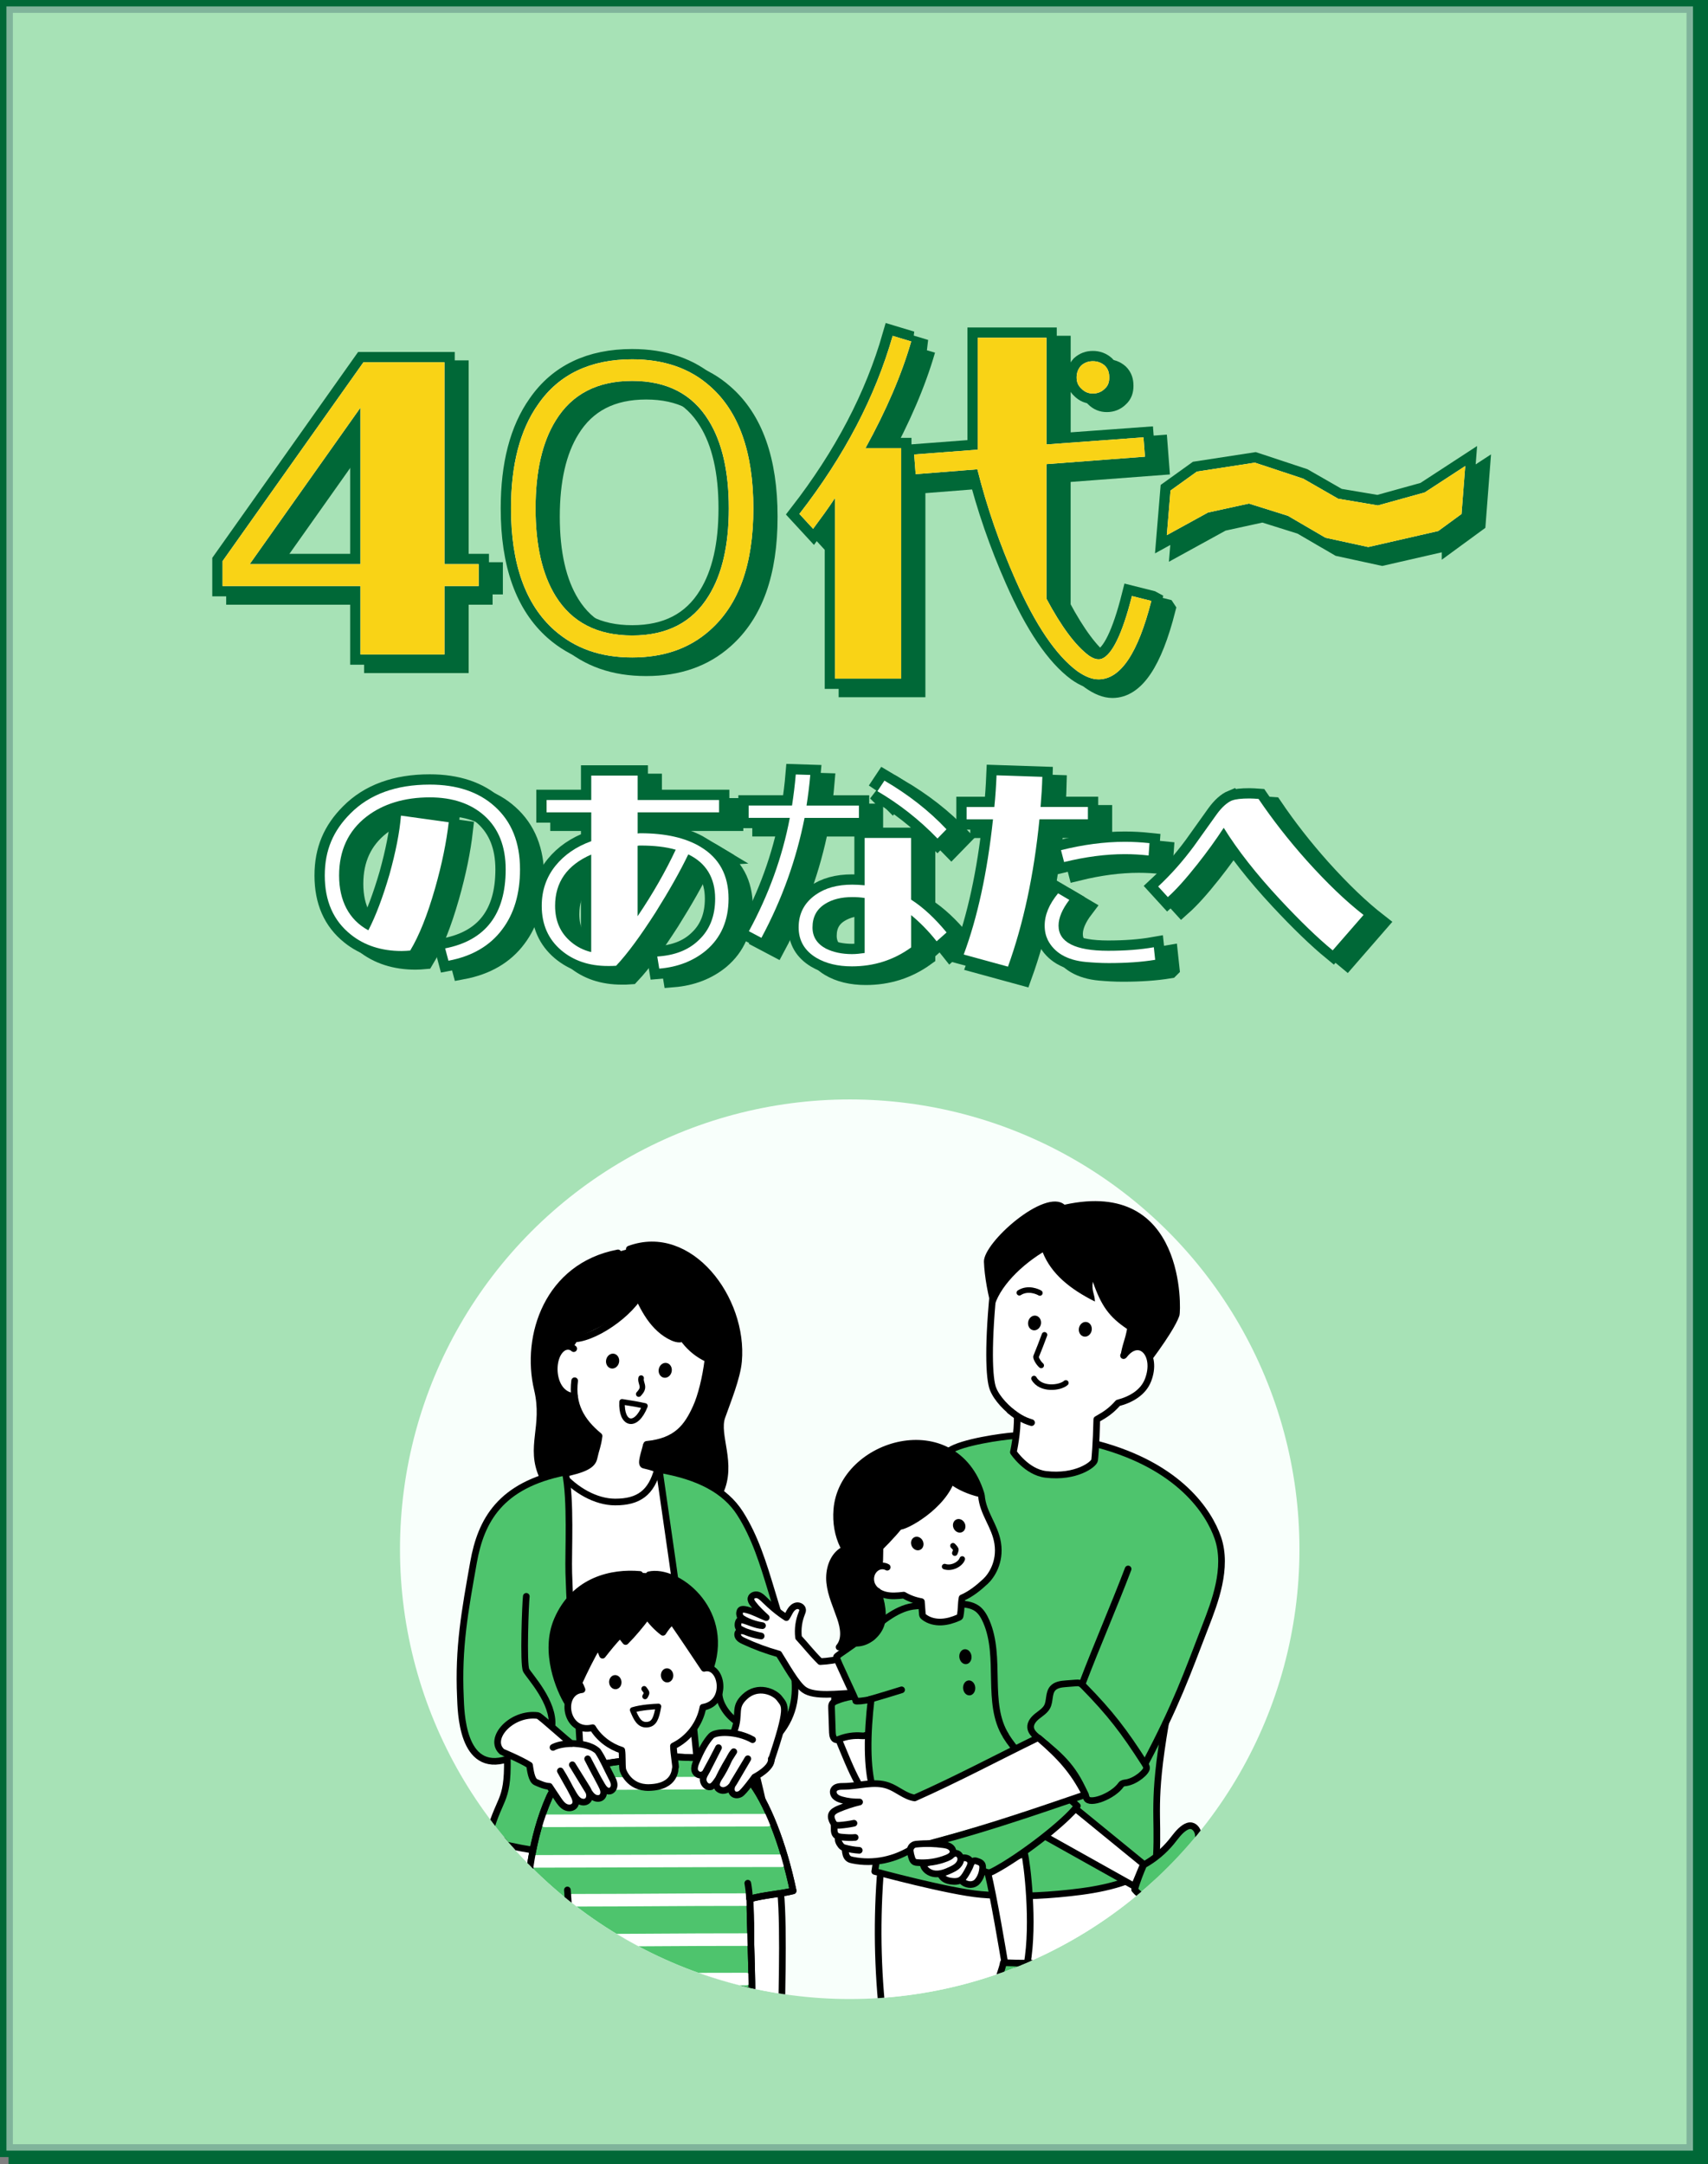 <?xml version="1.0" encoding="UTF-8"?><svg id="_レイヤー_2" xmlns="http://www.w3.org/2000/svg" xmlns:xlink="http://www.w3.org/1999/xlink" viewBox="0 0 369.45 468.05"><rect x="0" y="0" width="369.45" height="468.05" fill="#808080" stroke="none"/><defs><style>.cls-1,.cls-2,.cls-3,.cls-4,.cls-5{fill:none;}.cls-2,.cls-6,.cls-4,.cls-5,.cls-7,.cls-8{stroke-linecap:round;stroke-linejoin:round;}.cls-2,.cls-6,.cls-4,.cls-7,.cls-9,.cls-8{stroke:#000;}.cls-2,.cls-7,.cls-8{stroke-width:1.44px;}.cls-10{clip-path:url(#clippath);}.cls-3{stroke-width:4.45px;}.cls-3,.cls-11,.cls-12{stroke:#006837;}.cls-6,.cls-13,.cls-9,.cls-14,.cls-8{fill:#fff;}.cls-6,.cls-4{stroke-width:1.2px;}.cls-15{fill:#f8fffb;}.cls-16{fill:#f9d316;}.cls-17,.cls-12{fill:#006837;}.cls-18,.cls-7,.cls-11{fill:#4ec46d;}.cls-5{stroke:#fff;stroke-width:2.72px;}.cls-11{stroke-width:2.78px;}.cls-12{stroke-width:2.79px;}.cls-9{stroke-miterlimit:10;stroke-width:1.44px;}.cls-14{opacity:.5;}</style><clipPath id="clippath"><circle class="cls-1" cx="183.8" cy="335.06" r="97.28"/></clipPath></defs><g id="PC"><g><rect class="cls-12" x="3.25" y="1.39" width="364.81" height="465.27"/><rect class="cls-11" x="1.39" y="1.39" width="364.81" height="463.74"/><rect class="cls-14" x="1.39" y="1.39" width="364.81" height="463.74"/><g><g><g><path d="M106.55,128.56h-7.4v14.79h-18.17v-14.79h-29.83v-5.39l30.47-43.01h17.53v43.66h7.4v4.74Zm-25.57-4.74v-33.85l-23.96,33.85h23.96Z"/><path d="M122.96,138.12c-6.27-5.55-9.41-14.31-9.41-26.37,0-9.41,1.93-16.96,5.87-22.51,4.5-6.51,11.34-9.73,20.34-9.73,6.83,0,12.46,1.93,16.8,5.79,6.27,5.47,9.41,14.31,9.41,26.45s-3.14,20.82-9.41,26.37c-4.42,3.94-9.97,5.87-16.8,5.87s-12.3-1.93-16.8-5.87Zm.24-7.4c3.54,5.71,9.08,8.52,16.56,8.52s13.02-2.81,16.56-8.6c2.89-4.66,4.34-10.93,4.34-18.89s-1.45-14.31-4.34-18.97c-3.54-5.79-9.08-8.6-16.56-8.6s-13.02,2.81-16.56,8.6c-2.89,4.66-4.34,11.01-4.34,18.97s1.45,14.31,4.34,18.97Z"/><path d="M200.11,75.65c-2.09,7.24-5.39,14.87-9.89,23.07h7.72v49.85h-14.31v-39.07c-1.53,2.33-3.13,4.5-4.74,6.67l-2.97-3.22c9.73-12.54,16.4-25.33,20.18-38.51l4.02,1.21Zm51.94,56.12c-2.89,11.34-6.67,16.96-11.42,16.96-1.45,0-2.97-.64-4.58-1.77-4.58-3.38-9.08-9.97-13.43-19.86-3.3-7.48-6.11-15.44-8.2-23.8l-13.35,1.05-.32-4.26,13.75-1.05v-24.2h14.87v23.07l20.98-1.53,.32,4.18-21.31,1.61v29.1c3.22,6.03,6.27,10.13,9.17,12.3,1.04,.72,1.93,.96,2.73,.72,2.25-.8,4.5-5.31,6.59-13.59l4.18,1.04Zm-15.12-45.91c-.72-.64-1.04-1.45-1.04-2.41,0-1.05,.32-1.85,.96-2.57,.72-.64,1.53-.96,2.57-.96,.96,0,1.85,.32,2.57,.96,.72,.72,.96,1.53,.96,2.57,0,.96-.24,1.77-.96,2.41-.72,.72-1.61,1.04-2.57,1.04s-1.77-.32-2.49-1.04Z"/><path d="M314.09,116.66l-15.12,3.46-9.25-2.01-8.12-4.74-8.44-2.65-8.84,1.93-8.92,4.9,.8-9.65,5.71-4.1,12.54-1.93,10.45,3.46,7.56,4.34,8.6,1.45,10.13-2.81,8.76-5.71-.8,10.37-5.06,3.7Z"/><path d="M110.01,176.21c3.67,3.28,5.48,7.81,5.48,13.62,0,5.28-1.29,9.62-3.86,13-2.62,3.52-6.52,5.81-11.62,6.76l-.71-2.67c8.71-1.71,13.09-7.38,13.09-17.09,0-4.95-1.52-8.81-4.57-11.57-2.9-2.62-6.86-4-11.85-4-5.52,0-10.14,1.43-13.71,4.19-3.95,3.09-5.9,7.33-5.9,12.71s2.09,9.57,6.33,11.85c1.62-3.14,3.14-7.19,4.57-12.09,1.33-4.81,2.19-9.05,2.48-12.71l10.33,1.43c-.48,4.19-1.43,8.95-2.95,14.28-1.67,5.86-3.48,10.33-5.38,13.47-.57,.05-1.24,.1-1.86,.1-4.33,0-8.05-1.19-11-3.57-3.76-3-5.62-7.24-5.62-12.76s1.86-9.71,5.52-13.38c4.14-4.19,9.9-6.28,17.19-6.28,5.86,0,10.57,1.57,14.04,4.71Z"/><path d="M154.56,184.97c4.05,2.43,6.05,6.14,6.05,11.19,0,4.71-1.62,8.47-4.9,11.24-2.71,2.24-6.09,3.57-10.09,3.9l-.43-2.62c3.76-.24,6.76-1.38,9-3.57,2.38-2.24,3.52-5.24,3.52-8.95,0-4.48-1.95-7.71-5.81-9.57-1.81,3.76-4.19,7.95-7.09,12.57-3.24,5.05-6.05,8.9-8.52,11.52-.62,.05-1.14,.05-1.76,.05-4.09,0-7.43-1.14-10.09-3.38-2.81-2.38-4.24-5.57-4.24-9.62,0-3.33,1-6.24,3-8.71,1.9-2.33,4.43-4.09,7.71-5.28v-6.24h-9.66v-2.67h9.66v-5.28h10.04v5.28h17.61v2.67h-17.61v4.57c.33-.05,.52-.05,.62-.05,5.43,0,9.76,1,13,2.95Zm-27.95,20.61c1.19,1,2.67,1.76,4.29,2.14v-21.09c-5.24,2.29-7.81,6-7.81,11.09,0,3.28,1.14,5.9,3.52,7.85Zm22.57-20c-2.14-.62-4.67-.9-7.62-.9-.14,0-.38,0-.62,.05v15.23c3.29-4.86,6.05-9.71,8.24-14.38Z"/><path d="M177.04,178.69c-1.76,8.9-4.81,17.52-9.33,25.95l-2.71-1.43c4.24-7.81,7.24-16,8.85-24.52h-8.9v-2.67h9.38c.33-2.19,.62-4.43,.81-6.71l3.14,.1c-.19,2.24-.48,4.48-.81,6.62h11.33v2.67h-11.76Zm30.71,24.8l-2.14,1.9c-1.81-2.29-3.67-4.14-5.52-5.67v7c-3.81,2.76-8.09,4.09-12.81,4.09-3.05,0-5.62-.62-7.71-1.86-2.52-1.52-3.81-3.71-3.81-6.57,0-3,1.24-5.33,3.67-7.05,2.09-1.48,4.71-2.19,7.9-2.19,.91,0,1.76,.05,2.71,.14v-10.24h10.05v13.33c2.67,1.71,5.19,4.09,7.66,7.09Zm-26.09,3.48c1.52,.76,3.43,1.19,5.62,1.19,.9,0,1.81-.1,2.76-.24v-11.9c-.9-.14-1.81-.19-2.71-.19-2.33,0-4.28,.48-5.86,1.48-1.81,1.14-2.71,2.81-2.71,5.09,0,2,.95,3.52,2.9,4.57Zm11.14-34.04l1.52-2.29c5.05,2.95,9.57,6.43,13.42,10.52l-1.95,2c-3.95-4.09-8.28-7.47-13-10.24Z"/><path d="M227.86,179.02c-1.19,12-3.48,22.61-6.81,31.85l-9.57-2.62c2.95-7.95,5.09-17.66,6.33-29.23h-5.71v-2.67h6c.24-2.33,.38-4.57,.48-6.86l9.9,.33c-.05,2.05-.19,4.24-.38,6.52h10.24v2.67h-10.47Zm25.04,30.37c-2.9,.48-6.24,.71-10.04,.71-1.71,0-3.38-.1-4.95-.24-4.14-.38-6.86-2.05-8.24-4.76-.43-.9-.67-1.9-.67-3.09,0-2.33,.95-4.62,2.9-7l2.43,1.43c-1.52,2-2.33,3.86-2.33,5.57,0,3.57,3.57,5.43,10.71,5.43,3.67,0,6.95-.24,9.9-.76l.29,2.71Zm-20.38-23.71c4.76-1.19,9.38-1.81,13.81-1.81,1.76,0,3.52,.1,5.33,.29l-.19,2.67c-1.71-.19-3.43-.29-5.14-.29-4.09,0-8.47,.57-13.14,1.71l-.67-2.57Z"/><path d="M269.53,174.92c.76-.29,2-.43,3.76-.43,.62,0,1.24,.05,1.95,.1,3,4.43,6.47,8.9,10.47,13.38,4.33,4.81,8.38,8.71,12.24,11.71l-6.67,7.67c-3.19-2.62-7-6.28-11.43-11.04-5.09-5.48-9.14-10.62-12.14-15.47-1.67,2.57-3.57,5.19-5.71,7.9-2.52,3.19-4.67,5.57-6.38,7.09l-2.09-2.29c2.76-2.57,5.33-5.48,7.76-8.76,.91-1.24,2.52-3.52,4.9-6.86,1.14-1.57,2.29-2.57,3.33-3Z"/></g><g><path class="cls-3" d="M106.55,128.56h-7.4v14.79h-18.17v-14.79h-29.83v-5.39l30.47-43.01h17.53v43.66h7.4v4.74Zm-25.57-4.74v-33.85l-23.96,33.85h23.96Z"/><path class="cls-3" d="M122.96,138.12c-6.27-5.55-9.41-14.31-9.41-26.37,0-9.41,1.93-16.96,5.87-22.51,4.5-6.51,11.34-9.73,20.34-9.73,6.83,0,12.46,1.93,16.8,5.79,6.27,5.47,9.41,14.31,9.41,26.45s-3.14,20.82-9.41,26.37c-4.42,3.94-9.97,5.87-16.8,5.87s-12.3-1.93-16.8-5.87Zm.24-7.4c3.54,5.71,9.08,8.52,16.56,8.52s13.02-2.81,16.56-8.6c2.89-4.66,4.34-10.93,4.34-18.89s-1.45-14.31-4.34-18.97c-3.54-5.79-9.08-8.6-16.56-8.6s-13.02,2.81-16.56,8.6c-2.89,4.66-4.34,11.01-4.34,18.97s1.45,14.31,4.34,18.97Z"/><path class="cls-3" d="M200.11,75.65c-2.09,7.24-5.39,14.87-9.89,23.07h7.72v49.85h-14.31v-39.07c-1.53,2.33-3.13,4.5-4.74,6.67l-2.97-3.22c9.73-12.54,16.4-25.33,20.18-38.51l4.02,1.21Zm51.94,56.12c-2.89,11.34-6.67,16.96-11.42,16.96-1.45,0-2.97-.64-4.58-1.77-4.58-3.38-9.08-9.97-13.43-19.86-3.3-7.48-6.11-15.44-8.2-23.8l-13.35,1.05-.32-4.26,13.75-1.05v-24.2h14.87v23.07l20.98-1.53,.32,4.18-21.31,1.61v29.1c3.22,6.03,6.27,10.13,9.17,12.3,1.04,.72,1.93,.96,2.73,.72,2.25-.8,4.5-5.31,6.59-13.59l4.18,1.04Zm-15.12-45.91c-.72-.64-1.04-1.45-1.04-2.41,0-1.05,.32-1.85,.96-2.57,.72-.64,1.53-.96,2.57-.96,.96,0,1.85,.32,2.57,.96,.72,.72,.96,1.53,.96,2.57,0,.96-.24,1.77-.96,2.41-.72,.72-1.61,1.04-2.57,1.04s-1.77-.32-2.49-1.04Z"/><path class="cls-3" d="M314.09,116.66l-15.12,3.46-9.25-2.01-8.12-4.74-8.44-2.65-8.84,1.93-8.92,4.9,.8-9.65,5.71-4.1,12.54-1.93,10.45,3.46,7.56,4.34,8.6,1.45,10.13-2.81,8.76-5.71-.8,10.37-5.06,3.7Z"/><path class="cls-3" d="M110.01,176.21c3.67,3.28,5.48,7.81,5.48,13.62,0,5.28-1.29,9.62-3.86,13-2.62,3.52-6.52,5.81-11.62,6.76l-.71-2.67c8.71-1.71,13.09-7.38,13.09-17.09,0-4.95-1.52-8.81-4.57-11.57-2.9-2.62-6.86-4-11.85-4-5.52,0-10.14,1.43-13.71,4.19-3.95,3.09-5.9,7.33-5.9,12.71s2.09,9.57,6.33,11.85c1.62-3.14,3.14-7.19,4.57-12.09,1.33-4.81,2.19-9.05,2.48-12.71l10.33,1.43c-.48,4.19-1.43,8.95-2.95,14.28-1.67,5.86-3.48,10.33-5.38,13.47-.57,.05-1.24,.1-1.86,.1-4.33,0-8.05-1.19-11-3.57-3.76-3-5.62-7.24-5.62-12.76s1.86-9.71,5.52-13.38c4.14-4.19,9.9-6.28,17.19-6.28,5.86,0,10.57,1.57,14.04,4.71Z"/><path class="cls-3" d="M154.56,184.97c4.05,2.43,6.05,6.14,6.05,11.19,0,4.71-1.62,8.47-4.9,11.24-2.71,2.24-6.09,3.57-10.09,3.9l-.43-2.62c3.76-.24,6.76-1.38,9-3.57,2.38-2.24,3.52-5.24,3.52-8.95,0-4.48-1.95-7.71-5.81-9.57-1.81,3.76-4.19,7.95-7.09,12.57-3.24,5.05-6.05,8.9-8.52,11.52-.62,.05-1.14,.05-1.76,.05-4.09,0-7.43-1.14-10.09-3.38-2.81-2.38-4.24-5.57-4.24-9.62,0-3.33,1-6.24,3-8.71,1.9-2.33,4.43-4.09,7.71-5.28v-6.24h-9.66v-2.67h9.66v-5.28h10.04v5.28h17.61v2.67h-17.61v4.57c.33-.05,.52-.05,.62-.05,5.43,0,9.76,1,13,2.95Zm-27.95,20.61c1.19,1,2.67,1.76,4.29,2.14v-21.09c-5.24,2.29-7.81,6-7.81,11.09,0,3.28,1.14,5.9,3.52,7.85Zm22.57-20c-2.14-.62-4.67-.9-7.62-.9-.14,0-.38,0-.62,.05v15.23c3.29-4.86,6.05-9.71,8.24-14.38Z"/><path class="cls-3" d="M177.04,178.69c-1.76,8.9-4.81,17.52-9.33,25.95l-2.71-1.43c4.24-7.81,7.24-16,8.85-24.52h-8.9v-2.67h9.38c.33-2.19,.62-4.43,.81-6.71l3.14,.1c-.19,2.24-.48,4.48-.81,6.62h11.33v2.67h-11.76Zm30.71,24.8l-2.14,1.9c-1.81-2.29-3.67-4.14-5.52-5.67v7c-3.81,2.76-8.09,4.09-12.81,4.09-3.05,0-5.62-.62-7.71-1.86-2.52-1.52-3.81-3.71-3.81-6.57,0-3,1.24-5.33,3.67-7.05,2.09-1.48,4.71-2.19,7.9-2.19,.91,0,1.76,.05,2.71,.14v-10.24h10.05v13.33c2.67,1.71,5.19,4.09,7.66,7.09Zm-26.09,3.48c1.52,.76,3.43,1.19,5.62,1.19,.9,0,1.81-.1,2.76-.24v-11.9c-.9-.14-1.81-.19-2.71-.19-2.33,0-4.28,.48-5.86,1.48-1.81,1.14-2.71,2.81-2.71,5.09,0,2,.95,3.52,2.9,4.57Zm11.14-34.04l1.52-2.29c5.05,2.95,9.57,6.43,13.42,10.52l-1.95,2c-3.95-4.09-8.28-7.47-13-10.24Z"/><path class="cls-3" d="M227.86,179.02c-1.19,12-3.48,22.61-6.81,31.85l-9.57-2.62c2.95-7.95,5.09-17.66,6.33-29.23h-5.71v-2.67h6c.24-2.33,.38-4.57,.48-6.86l9.9,.33c-.05,2.05-.19,4.24-.38,6.52h10.24v2.67h-10.47Zm25.04,30.37c-2.9,.48-6.24,.71-10.04,.71-1.71,0-3.38-.1-4.95-.24-4.14-.38-6.86-2.05-8.24-4.76-.43-.9-.67-1.9-.67-3.09,0-2.33,.95-4.62,2.9-7l2.43,1.43c-1.52,2-2.33,3.86-2.33,5.57,0,3.57,3.57,5.43,10.71,5.43,3.67,0,6.95-.24,9.9-.76l.29,2.71Zm-20.38-23.71c4.76-1.19,9.38-1.81,13.81-1.81,1.76,0,3.52,.1,5.33,.29l-.19,2.67c-1.71-.19-3.43-.29-5.14-.29-4.09,0-8.47,.57-13.14,1.71l-.67-2.57Z"/><path class="cls-3" d="M269.53,174.92c.76-.29,2-.43,3.76-.43,.62,0,1.24,.05,1.95,.1,3,4.43,6.47,8.9,10.47,13.38,4.33,4.81,8.38,8.71,12.24,11.71l-6.67,7.67c-3.19-2.62-7-6.28-11.43-11.04-5.09-5.48-9.14-10.62-12.14-15.47-1.67,2.57-3.57,5.19-5.71,7.9-2.52,3.19-4.67,5.57-6.38,7.09l-2.09-2.29c2.76-2.57,5.33-5.48,7.76-8.76,.91-1.24,2.52-3.52,4.9-6.86,1.14-1.57,2.29-2.57,3.33-3Z"/></g><g><path class="cls-17" d="M106.55,128.56h-7.4v14.79h-18.17v-14.79h-29.83v-5.39l30.47-43.01h17.53v43.66h7.4v4.74Zm-25.57-4.74v-33.85l-23.96,33.85h23.96Z"/><path class="cls-17" d="M122.96,138.12c-6.27-5.55-9.41-14.31-9.41-26.37,0-9.41,1.93-16.96,5.87-22.51,4.5-6.51,11.34-9.73,20.34-9.73,6.83,0,12.46,1.93,16.8,5.79,6.27,5.47,9.41,14.31,9.41,26.45s-3.14,20.82-9.41,26.37c-4.42,3.94-9.97,5.87-16.8,5.87s-12.3-1.93-16.8-5.87Zm.24-7.4c3.54,5.71,9.08,8.52,16.56,8.52s13.02-2.81,16.56-8.6c2.89-4.66,4.34-10.93,4.34-18.89s-1.45-14.31-4.34-18.97c-3.54-5.79-9.08-8.6-16.56-8.6s-13.02,2.81-16.56,8.6c-2.89,4.66-4.34,11.01-4.34,18.97s1.45,14.31,4.34,18.97Z"/><path class="cls-17" d="M200.11,75.65c-2.09,7.24-5.39,14.87-9.89,23.07h7.72v49.85h-14.31v-39.07c-1.53,2.33-3.13,4.5-4.74,6.67l-2.97-3.22c9.73-12.54,16.4-25.33,20.18-38.51l4.02,1.21Zm51.94,56.12c-2.89,11.34-6.67,16.96-11.42,16.96-1.45,0-2.97-.64-4.58-1.77-4.58-3.38-9.08-9.97-13.43-19.86-3.3-7.48-6.11-15.44-8.2-23.8l-13.35,1.05-.32-4.26,13.75-1.05v-24.2h14.87v23.07l20.98-1.53,.32,4.18-21.31,1.61v29.1c3.22,6.03,6.27,10.13,9.17,12.3,1.04,.72,1.93,.96,2.73,.72,2.25-.8,4.5-5.31,6.59-13.59l4.18,1.04Zm-15.12-45.91c-.72-.64-1.04-1.45-1.04-2.41,0-1.05,.32-1.85,.96-2.57,.72-.64,1.53-.96,2.57-.96,.96,0,1.85,.32,2.57,.96,.72,.72,.96,1.53,.96,2.57,0,.96-.24,1.77-.96,2.41-.72,.72-1.61,1.04-2.57,1.04s-1.77-.32-2.49-1.04Z"/><path class="cls-17" d="M314.09,116.66l-15.12,3.46-9.25-2.01-8.12-4.74-8.44-2.65-8.84,1.93-8.92,4.9,.8-9.65,5.71-4.1,12.54-1.93,10.45,3.46,7.56,4.34,8.6,1.45,10.13-2.81,8.76-5.71-.8,10.37-5.06,3.7Z"/><path class="cls-17" d="M110.01,176.21c3.67,3.28,5.48,7.81,5.48,13.62,0,5.28-1.29,9.62-3.86,13-2.62,3.52-6.52,5.81-11.62,6.76l-.71-2.67c8.71-1.71,13.09-7.38,13.09-17.09,0-4.95-1.52-8.81-4.57-11.57-2.9-2.62-6.86-4-11.85-4-5.52,0-10.14,1.43-13.71,4.19-3.95,3.09-5.9,7.33-5.9,12.71s2.09,9.57,6.33,11.85c1.62-3.14,3.14-7.19,4.57-12.09,1.33-4.81,2.19-9.05,2.48-12.71l10.33,1.43c-.48,4.19-1.43,8.95-2.95,14.28-1.67,5.86-3.48,10.33-5.38,13.47-.57,.05-1.24,.1-1.86,.1-4.33,0-8.05-1.19-11-3.57-3.76-3-5.62-7.24-5.62-12.76s1.86-9.71,5.52-13.38c4.14-4.19,9.9-6.28,17.19-6.28,5.86,0,10.57,1.57,14.04,4.71Z"/><path class="cls-17" d="M154.56,184.97c4.05,2.43,6.05,6.14,6.05,11.19,0,4.71-1.62,8.47-4.9,11.24-2.71,2.24-6.09,3.57-10.09,3.9l-.43-2.62c3.76-.24,6.76-1.38,9-3.57,2.38-2.24,3.52-5.24,3.52-8.95,0-4.48-1.95-7.71-5.81-9.57-1.81,3.76-4.19,7.95-7.09,12.57-3.24,5.05-6.05,8.9-8.52,11.52-.62,.05-1.14,.05-1.76,.05-4.09,0-7.43-1.14-10.09-3.38-2.81-2.38-4.24-5.57-4.24-9.62,0-3.33,1-6.24,3-8.71,1.9-2.33,4.43-4.09,7.71-5.28v-6.24h-9.66v-2.67h9.66v-5.28h10.04v5.28h17.61v2.67h-17.61v4.57c.33-.05,.52-.05,.62-.05,5.43,0,9.76,1,13,2.95Zm-27.95,20.61c1.19,1,2.67,1.76,4.29,2.14v-21.09c-5.24,2.29-7.81,6-7.81,11.09,0,3.28,1.14,5.9,3.52,7.85Zm22.57-20c-2.14-.62-4.67-.9-7.62-.9-.14,0-.38,0-.62,.05v15.23c3.29-4.86,6.05-9.71,8.24-14.38Z"/><path class="cls-17" d="M177.04,178.69c-1.76,8.9-4.81,17.52-9.33,25.95l-2.71-1.43c4.24-7.81,7.24-16,8.85-24.52h-8.9v-2.67h9.38c.33-2.19,.62-4.43,.81-6.71l3.14,.1c-.19,2.24-.48,4.48-.81,6.62h11.33v2.67h-11.76Zm30.71,24.8l-2.14,1.9c-1.81-2.29-3.67-4.14-5.52-5.67v7c-3.81,2.76-8.09,4.09-12.81,4.09-3.05,0-5.62-.62-7.71-1.86-2.52-1.52-3.81-3.71-3.81-6.57,0-3,1.24-5.33,3.67-7.05,2.09-1.48,4.71-2.19,7.9-2.19,.91,0,1.76,.05,2.71,.14v-10.24h10.05v13.33c2.67,1.71,5.19,4.09,7.66,7.09Zm-26.09,3.48c1.52,.76,3.43,1.19,5.62,1.19,.9,0,1.81-.1,2.76-.24v-11.9c-.9-.14-1.81-.19-2.71-.19-2.33,0-4.28,.48-5.86,1.48-1.81,1.14-2.71,2.81-2.71,5.09,0,2,.95,3.52,2.9,4.57Zm11.14-34.04l1.52-2.29c5.05,2.95,9.57,6.43,13.42,10.52l-1.95,2c-3.95-4.09-8.28-7.47-13-10.24Z"/><path class="cls-17" d="M227.86,179.02c-1.19,12-3.48,22.61-6.81,31.85l-9.57-2.62c2.95-7.95,5.09-17.66,6.33-29.23h-5.71v-2.67h6c.24-2.33,.38-4.57,.48-6.86l9.9,.33c-.05,2.05-.19,4.24-.38,6.52h10.24v2.67h-10.47Zm25.04,30.37c-2.9,.48-6.24,.71-10.04,.71-1.71,0-3.38-.1-4.95-.24-4.14-.38-6.86-2.05-8.24-4.76-.43-.9-.67-1.9-.67-3.09,0-2.33,.95-4.62,2.9-7l2.43,1.43c-1.52,2-2.33,3.86-2.33,5.57,0,3.57,3.57,5.43,10.71,5.43,3.67,0,6.95-.24,9.9-.76l.29,2.71Zm-20.38-23.71c4.76-1.19,9.38-1.81,13.81-1.81,1.76,0,3.52,.1,5.33,.29l-.19,2.67c-1.71-.19-3.43-.29-5.14-.29-4.09,0-8.47,.57-13.14,1.71l-.67-2.57Z"/><path class="cls-17" d="M269.53,174.92c.76-.29,2-.43,3.76-.43,.62,0,1.24,.05,1.95,.1,3,4.43,6.47,8.9,10.47,13.38,4.33,4.81,8.38,8.71,12.24,11.71l-6.67,7.67c-3.19-2.62-7-6.28-11.43-11.04-5.09-5.48-9.14-10.62-12.14-15.47-1.67,2.57-3.57,5.19-5.71,7.9-2.52,3.19-4.67,5.57-6.38,7.09l-2.09-2.29c2.76-2.57,5.33-5.48,7.76-8.76,.91-1.24,2.52-3.52,4.9-6.86,1.14-1.57,2.29-2.57,3.33-3Z"/></g></g><g><g><path d="M103.54,126.75h-7.4v14.79h-18.17v-14.79h-29.83v-5.39l30.47-43.01h17.53v43.66h7.4v4.74Zm-25.57-4.74v-33.85l-23.96,33.85h23.96Z"/><path d="M119.94,136.32c-6.27-5.55-9.41-14.31-9.41-26.37,0-9.41,1.93-16.96,5.87-22.51,4.5-6.51,11.34-9.73,20.34-9.73,6.83,0,12.46,1.93,16.8,5.79,6.27,5.47,9.41,14.31,9.41,26.45s-3.14,20.82-9.41,26.37c-4.42,3.94-9.97,5.87-16.8,5.87s-12.3-1.93-16.8-5.87Zm.24-7.4c3.54,5.71,9.08,8.52,16.56,8.52s13.02-2.81,16.56-8.6c2.89-4.66,4.34-10.93,4.34-18.89s-1.45-14.31-4.34-18.97c-3.54-5.79-9.08-8.6-16.56-8.6s-13.02,2.81-16.56,8.6c-2.89,4.66-4.34,11.01-4.34,18.97s1.45,14.31,4.34,18.97Z"/><path d="M197.1,73.85c-2.09,7.24-5.39,14.87-9.89,23.07h7.72v49.85h-14.31v-39.07c-1.53,2.33-3.13,4.5-4.74,6.67l-2.97-3.22c9.73-12.54,16.4-25.33,20.18-38.51l4.02,1.21Zm51.94,56.12c-2.89,11.34-6.67,16.96-11.42,16.96-1.45,0-2.97-.64-4.58-1.77-4.58-3.38-9.08-9.97-13.43-19.86-3.3-7.48-6.11-15.44-8.2-23.8l-13.35,1.05-.32-4.26,13.75-1.04v-24.2h14.87v23.07l20.98-1.53,.32,4.18-21.31,1.61v29.1c3.22,6.03,6.27,10.13,9.17,12.3,1.05,.72,1.93,.96,2.73,.72,2.25-.8,4.5-5.31,6.59-13.59l4.18,1.05Zm-15.12-45.91c-.72-.64-1.04-1.45-1.04-2.41,0-1.04,.32-1.85,.96-2.57,.72-.64,1.53-.96,2.57-.96,.96,0,1.85,.32,2.57,.96,.72,.72,.96,1.53,.96,2.57,0,.96-.24,1.77-.96,2.41-.72,.72-1.61,1.05-2.57,1.05s-1.77-.32-2.49-1.05Z"/><path d="M311.08,114.85l-15.12,3.46-9.25-2.01-8.12-4.74-8.44-2.65-8.84,1.93-8.92,4.9,.8-9.65,5.71-4.1,12.54-1.93,10.45,3.46,7.56,4.34,8.6,1.45,10.13-2.81,8.76-5.71-.8,10.37-5.06,3.7Z"/><path d="M107,174.4c3.67,3.29,5.48,7.81,5.48,13.62,0,5.28-1.29,9.62-3.86,13-2.62,3.52-6.52,5.81-11.62,6.76l-.71-2.67c8.71-1.71,13.09-7.38,13.09-17.09,0-4.95-1.52-8.81-4.57-11.57-2.9-2.62-6.86-4-11.85-4-5.52,0-10.14,1.43-13.71,4.19-3.95,3.09-5.9,7.33-5.9,12.71s2.09,9.57,6.33,11.85c1.62-3.14,3.14-7.19,4.57-12.09,1.33-4.81,2.19-9.05,2.48-12.71l10.33,1.43c-.48,4.19-1.43,8.95-2.95,14.28-1.67,5.86-3.48,10.33-5.38,13.47-.57,.05-1.24,.1-1.86,.1-4.33,0-8.05-1.19-11-3.57-3.76-3-5.62-7.24-5.62-12.76s1.86-9.71,5.52-13.38c4.14-4.19,9.9-6.28,17.19-6.28,5.86,0,10.57,1.57,14.04,4.71Z"/><path d="M151.54,183.16c4.05,2.43,6.05,6.14,6.05,11.19,0,4.71-1.62,8.47-4.9,11.24-2.71,2.24-6.09,3.57-10.09,3.9l-.43-2.62c3.76-.24,6.76-1.38,9-3.57,2.38-2.24,3.52-5.24,3.52-8.95,0-4.48-1.95-7.71-5.81-9.57-1.81,3.76-4.19,7.95-7.09,12.57-3.24,5.05-6.05,8.9-8.52,11.52-.62,.05-1.14,.05-1.76,.05-4.09,0-7.43-1.14-10.09-3.38-2.81-2.38-4.24-5.57-4.24-9.62,0-3.33,1-6.24,3-8.71,1.9-2.33,4.43-4.09,7.71-5.28v-6.24h-9.66v-2.67h9.66v-5.28h10.04v5.28h17.61v2.67h-17.61v4.57c.33-.05,.52-.05,.62-.05,5.43,0,9.76,1,13,2.95Zm-27.95,20.61c1.19,1,2.67,1.76,4.29,2.14v-21.09c-5.24,2.29-7.81,6-7.81,11.09,0,3.29,1.14,5.9,3.52,7.86Zm22.57-20c-2.14-.62-4.67-.9-7.62-.9-.14,0-.38,0-.62,.05v15.23c3.29-4.86,6.05-9.71,8.24-14.38Z"/><path d="M174.03,176.88c-1.76,8.9-4.81,17.52-9.33,25.95l-2.71-1.43c4.24-7.81,7.24-16,8.85-24.52h-8.9v-2.67h9.38c.33-2.19,.62-4.43,.81-6.71l3.14,.1c-.19,2.24-.48,4.48-.81,6.62h11.33v2.67h-11.76Zm30.71,24.8l-2.14,1.9c-1.81-2.29-3.67-4.14-5.52-5.67v7c-3.81,2.76-8.09,4.09-12.81,4.09-3.05,0-5.62-.62-7.71-1.86-2.52-1.52-3.81-3.71-3.81-6.57,0-3,1.24-5.33,3.67-7.05,2.09-1.48,4.71-2.19,7.9-2.19,.9,0,1.76,.05,2.71,.14v-10.24h10.04v13.33c2.67,1.71,5.19,4.09,7.67,7.09Zm-26.09,3.48c1.52,.76,3.43,1.19,5.62,1.19,.9,0,1.81-.1,2.76-.24v-11.9c-.9-.14-1.81-.19-2.71-.19-2.33,0-4.29,.48-5.86,1.48-1.81,1.14-2.71,2.81-2.71,5.09,0,2,.95,3.52,2.9,4.57Zm11.14-34.04l1.52-2.29c5.05,2.95,9.57,6.43,13.42,10.52l-1.95,2c-3.95-4.09-8.28-7.47-13-10.24Z"/><path d="M224.84,177.21c-1.19,12-3.48,22.61-6.81,31.85l-9.57-2.62c2.95-7.95,5.09-17.66,6.33-29.23h-5.71v-2.67h6c.24-2.33,.38-4.57,.48-6.86l9.9,.33c-.05,2.05-.19,4.24-.38,6.52h10.24v2.67h-10.47Zm25.04,30.37c-2.9,.48-6.24,.71-10.05,.71-1.71,0-3.38-.1-4.95-.24-4.14-.38-6.86-2.05-8.24-4.76-.43-.9-.67-1.9-.67-3.09,0-2.33,.95-4.62,2.9-7l2.43,1.43c-1.52,2-2.33,3.86-2.33,5.57,0,3.57,3.57,5.43,10.71,5.43,3.67,0,6.95-.24,9.9-.76l.29,2.71Zm-20.38-23.71c4.76-1.19,9.38-1.81,13.81-1.81,1.76,0,3.52,.1,5.33,.29l-.19,2.67c-1.71-.19-3.43-.29-5.14-.29-4.09,0-8.47,.57-13.14,1.71l-.67-2.57Z"/><path d="M266.52,173.12c.76-.29,2-.43,3.76-.43,.62,0,1.24,.05,1.95,.1,3,4.43,6.47,8.9,10.47,13.38,4.33,4.81,8.38,8.71,12.24,11.71l-6.67,7.66c-3.19-2.62-7-6.28-11.43-11.04-5.09-5.47-9.14-10.62-12.14-15.47-1.67,2.57-3.57,5.19-5.71,7.9-2.52,3.19-4.67,5.57-6.38,7.09l-2.09-2.29c2.76-2.57,5.33-5.47,7.76-8.76,.9-1.24,2.52-3.52,4.9-6.86,1.14-1.57,2.29-2.57,3.33-3Z"/></g><g><path class="cls-3" d="M103.54,126.75h-7.4v14.79h-18.17v-14.79h-29.83v-5.39l30.47-43.01h17.53v43.66h7.4v4.74Zm-25.57-4.74v-33.85l-23.96,33.85h23.96Z"/><path class="cls-3" d="M119.94,136.32c-6.27-5.55-9.41-14.31-9.41-26.37,0-9.41,1.93-16.96,5.87-22.51,4.5-6.51,11.34-9.73,20.34-9.73,6.83,0,12.46,1.93,16.8,5.79,6.27,5.47,9.41,14.31,9.41,26.45s-3.14,20.82-9.41,26.37c-4.42,3.94-9.97,5.87-16.8,5.87s-12.3-1.93-16.8-5.87Zm.24-7.4c3.54,5.71,9.08,8.52,16.56,8.52s13.02-2.81,16.56-8.6c2.89-4.66,4.34-10.93,4.34-18.89s-1.45-14.31-4.34-18.97c-3.54-5.79-9.08-8.6-16.56-8.6s-13.02,2.81-16.56,8.6c-2.89,4.66-4.34,11.01-4.34,18.97s1.45,14.31,4.34,18.97Z"/><path class="cls-3" d="M197.1,73.85c-2.09,7.24-5.39,14.87-9.89,23.07h7.72v49.85h-14.31v-39.07c-1.53,2.33-3.13,4.5-4.74,6.67l-2.97-3.22c9.73-12.54,16.4-25.33,20.18-38.51l4.02,1.21Zm51.94,56.12c-2.89,11.34-6.67,16.96-11.42,16.96-1.45,0-2.97-.64-4.58-1.77-4.58-3.38-9.08-9.97-13.43-19.86-3.3-7.48-6.11-15.44-8.2-23.8l-13.35,1.05-.32-4.26,13.75-1.04v-24.2h14.87v23.07l20.98-1.53,.32,4.18-21.31,1.61v29.1c3.22,6.03,6.27,10.13,9.17,12.3,1.05,.72,1.93,.96,2.73,.72,2.25-.8,4.5-5.31,6.59-13.59l4.18,1.05Zm-15.12-45.91c-.72-.64-1.04-1.45-1.04-2.41,0-1.04,.32-1.85,.96-2.57,.72-.64,1.53-.96,2.57-.96,.96,0,1.85,.32,2.57,.96,.72,.72,.96,1.53,.96,2.57,0,.96-.24,1.77-.96,2.41-.72,.72-1.61,1.05-2.57,1.05s-1.77-.32-2.49-1.05Z"/><path class="cls-3" d="M311.08,114.85l-15.12,3.46-9.25-2.01-8.12-4.74-8.44-2.65-8.84,1.93-8.92,4.9,.8-9.65,5.71-4.1,12.54-1.93,10.45,3.46,7.56,4.34,8.6,1.45,10.13-2.81,8.76-5.71-.8,10.37-5.06,3.7Z"/><path class="cls-3" d="M107,174.4c3.67,3.29,5.48,7.81,5.48,13.62,0,5.28-1.29,9.62-3.86,13-2.62,3.52-6.52,5.81-11.62,6.76l-.71-2.67c8.71-1.71,13.09-7.38,13.09-17.09,0-4.95-1.52-8.81-4.57-11.57-2.9-2.62-6.86-4-11.85-4-5.52,0-10.14,1.43-13.71,4.19-3.95,3.09-5.9,7.33-5.9,12.71s2.09,9.57,6.33,11.85c1.62-3.14,3.14-7.19,4.57-12.09,1.33-4.81,2.19-9.05,2.48-12.71l10.33,1.43c-.48,4.19-1.43,8.95-2.95,14.28-1.67,5.86-3.48,10.33-5.38,13.47-.57,.05-1.24,.1-1.86,.1-4.33,0-8.05-1.19-11-3.57-3.76-3-5.62-7.24-5.62-12.76s1.86-9.71,5.52-13.38c4.14-4.19,9.9-6.28,17.19-6.28,5.86,0,10.57,1.57,14.04,4.71Z"/><path class="cls-3" d="M151.54,183.16c4.05,2.43,6.05,6.14,6.05,11.19,0,4.71-1.62,8.47-4.9,11.24-2.71,2.24-6.09,3.57-10.09,3.9l-.43-2.62c3.76-.24,6.76-1.38,9-3.57,2.38-2.24,3.52-5.24,3.52-8.95,0-4.48-1.95-7.71-5.81-9.57-1.81,3.76-4.19,7.95-7.09,12.57-3.24,5.05-6.05,8.9-8.52,11.52-.62,.05-1.14,.05-1.76,.05-4.09,0-7.43-1.14-10.09-3.38-2.81-2.38-4.24-5.57-4.24-9.62,0-3.33,1-6.24,3-8.71,1.9-2.33,4.43-4.09,7.71-5.28v-6.24h-9.66v-2.67h9.66v-5.28h10.04v5.28h17.61v2.67h-17.61v4.57c.33-.05,.52-.05,.62-.05,5.43,0,9.76,1,13,2.95Zm-27.95,20.61c1.19,1,2.67,1.76,4.29,2.14v-21.09c-5.24,2.29-7.81,6-7.81,11.09,0,3.29,1.14,5.9,3.52,7.86Zm22.57-20c-2.14-.62-4.67-.9-7.62-.9-.14,0-.38,0-.62,.05v15.23c3.29-4.86,6.05-9.71,8.24-14.38Z"/><path class="cls-3" d="M174.03,176.88c-1.76,8.9-4.81,17.52-9.33,25.95l-2.71-1.43c4.24-7.81,7.24-16,8.85-24.52h-8.9v-2.67h9.38c.33-2.19,.62-4.43,.81-6.71l3.14,.1c-.19,2.24-.48,4.48-.81,6.62h11.33v2.67h-11.76Zm30.71,24.8l-2.14,1.9c-1.81-2.29-3.67-4.14-5.52-5.67v7c-3.81,2.76-8.09,4.09-12.81,4.09-3.05,0-5.62-.62-7.71-1.86-2.52-1.52-3.81-3.71-3.81-6.57,0-3,1.24-5.33,3.67-7.05,2.09-1.48,4.71-2.19,7.9-2.19,.9,0,1.76,.05,2.71,.14v-10.24h10.04v13.33c2.67,1.71,5.19,4.09,7.67,7.09Zm-26.09,3.48c1.52,.76,3.43,1.19,5.62,1.19,.9,0,1.81-.1,2.76-.24v-11.9c-.9-.14-1.81-.19-2.71-.19-2.33,0-4.29,.48-5.86,1.48-1.81,1.14-2.71,2.81-2.71,5.09,0,2,.95,3.52,2.9,4.57Zm11.14-34.04l1.52-2.29c5.05,2.95,9.57,6.43,13.42,10.52l-1.95,2c-3.95-4.09-8.28-7.47-13-10.24Z"/><path class="cls-3" d="M224.84,177.21c-1.19,12-3.48,22.61-6.81,31.85l-9.57-2.62c2.95-7.95,5.09-17.66,6.33-29.23h-5.71v-2.67h6c.24-2.33,.38-4.57,.48-6.86l9.9,.33c-.05,2.05-.19,4.24-.38,6.52h10.24v2.67h-10.47Zm25.04,30.37c-2.9,.48-6.24,.71-10.05,.71-1.71,0-3.38-.1-4.95-.24-4.14-.38-6.86-2.05-8.24-4.76-.43-.9-.67-1.9-.67-3.09,0-2.33,.95-4.62,2.9-7l2.43,1.43c-1.52,2-2.33,3.86-2.33,5.57,0,3.57,3.57,5.43,10.71,5.43,3.67,0,6.95-.24,9.9-.76l.29,2.71Zm-20.38-23.71c4.76-1.19,9.38-1.81,13.81-1.81,1.76,0,3.52,.1,5.33,.29l-.19,2.67c-1.71-.19-3.43-.29-5.14-.29-4.09,0-8.47,.57-13.14,1.71l-.67-2.57Z"/><path class="cls-3" d="M266.52,173.12c.76-.29,2-.43,3.76-.43,.62,0,1.24,.05,1.95,.1,3,4.43,6.47,8.9,10.47,13.38,4.33,4.81,8.38,8.71,12.24,11.71l-6.67,7.66c-3.19-2.62-7-6.28-11.43-11.04-5.09-5.47-9.14-10.62-12.14-15.47-1.67,2.57-3.57,5.19-5.71,7.9-2.52,3.19-4.67,5.57-6.38,7.09l-2.09-2.29c2.76-2.57,5.33-5.47,7.76-8.76,.9-1.24,2.52-3.52,4.9-6.86,1.14-1.57,2.29-2.57,3.33-3Z"/></g><g><path class="cls-13" d="M103.54,126.75h-7.4v14.79h-18.17v-14.79h-29.83v-5.39l30.47-43.01h17.53v43.66h7.4v4.74Zm-25.57-4.74v-33.85l-23.96,33.85h23.96Z"/><path class="cls-13" d="M119.94,136.32c-6.27-5.55-9.41-14.31-9.41-26.37,0-9.41,1.93-16.96,5.87-22.51,4.5-6.51,11.34-9.73,20.34-9.73,6.83,0,12.46,1.93,16.8,5.79,6.27,5.47,9.41,14.31,9.41,26.45s-3.14,20.82-9.41,26.37c-4.42,3.94-9.97,5.87-16.8,5.87s-12.3-1.93-16.8-5.87Zm.24-7.4c3.54,5.71,9.08,8.52,16.56,8.52s13.02-2.81,16.56-8.6c2.89-4.66,4.34-10.93,4.34-18.89s-1.45-14.31-4.34-18.97c-3.54-5.79-9.08-8.6-16.56-8.6s-13.02,2.81-16.56,8.6c-2.89,4.66-4.34,11.01-4.34,18.97s1.45,14.31,4.34,18.97Z"/><path class="cls-13" d="M197.1,73.85c-2.09,7.24-5.39,14.87-9.89,23.07h7.72v49.85h-14.31v-39.07c-1.53,2.33-3.13,4.5-4.74,6.67l-2.97-3.22c9.73-12.54,16.4-25.33,20.18-38.51l4.02,1.21Zm51.94,56.12c-2.89,11.34-6.67,16.96-11.42,16.96-1.45,0-2.97-.64-4.58-1.77-4.58-3.38-9.08-9.97-13.43-19.86-3.3-7.48-6.11-15.44-8.2-23.8l-13.35,1.05-.32-4.26,13.75-1.04v-24.2h14.87v23.07l20.98-1.53,.32,4.18-21.31,1.61v29.1c3.22,6.03,6.27,10.13,9.17,12.3,1.05,.72,1.93,.96,2.73,.72,2.25-.8,4.5-5.31,6.59-13.59l4.18,1.05Zm-15.12-45.91c-.72-.64-1.04-1.45-1.04-2.41,0-1.04,.32-1.85,.96-2.57,.72-.64,1.53-.96,2.57-.96,.96,0,1.85,.32,2.57,.96,.72,.72,.96,1.53,.96,2.57,0,.96-.24,1.77-.96,2.41-.72,.72-1.61,1.05-2.57,1.05s-1.77-.32-2.49-1.05Z"/><path class="cls-13" d="M311.08,114.85l-15.12,3.46-9.25-2.01-8.12-4.74-8.44-2.65-8.84,1.93-8.92,4.9,.8-9.65,5.71-4.1,12.54-1.93,10.45,3.46,7.56,4.34,8.6,1.45,10.13-2.81,8.76-5.71-.8,10.37-5.06,3.7Z"/><path class="cls-13" d="M107,174.4c3.67,3.29,5.48,7.81,5.48,13.62,0,5.28-1.29,9.62-3.86,13-2.62,3.52-6.52,5.81-11.62,6.76l-.71-2.67c8.71-1.71,13.09-7.38,13.09-17.09,0-4.95-1.52-8.81-4.57-11.57-2.9-2.62-6.86-4-11.85-4-5.52,0-10.14,1.43-13.71,4.19-3.95,3.09-5.9,7.33-5.9,12.71s2.09,9.57,6.33,11.85c1.62-3.14,3.14-7.19,4.57-12.09,1.33-4.81,2.19-9.05,2.48-12.71l10.33,1.43c-.48,4.19-1.43,8.95-2.95,14.28-1.67,5.86-3.48,10.33-5.38,13.47-.57,.05-1.24,.1-1.86,.1-4.33,0-8.05-1.19-11-3.57-3.76-3-5.62-7.24-5.62-12.76s1.86-9.71,5.52-13.38c4.14-4.19,9.9-6.28,17.19-6.28,5.86,0,10.57,1.57,14.04,4.71Z"/><path class="cls-13" d="M151.54,183.16c4.05,2.43,6.05,6.14,6.05,11.19,0,4.71-1.62,8.47-4.9,11.24-2.71,2.24-6.09,3.57-10.09,3.9l-.43-2.62c3.76-.24,6.76-1.38,9-3.57,2.38-2.24,3.52-5.24,3.52-8.95,0-4.48-1.95-7.71-5.81-9.57-1.81,3.76-4.19,7.95-7.09,12.57-3.24,5.05-6.05,8.9-8.52,11.52-.62,.05-1.14,.05-1.76,.05-4.09,0-7.43-1.14-10.09-3.38-2.81-2.38-4.24-5.57-4.24-9.62,0-3.33,1-6.24,3-8.71,1.9-2.33,4.43-4.09,7.71-5.28v-6.24h-9.66v-2.67h9.66v-5.28h10.04v5.28h17.61v2.67h-17.61v4.57c.33-.05,.52-.05,.62-.05,5.43,0,9.76,1,13,2.95Zm-27.95,20.61c1.19,1,2.67,1.76,4.29,2.14v-21.09c-5.24,2.29-7.81,6-7.81,11.09,0,3.29,1.14,5.9,3.52,7.86Zm22.57-20c-2.14-.62-4.67-.9-7.62-.9-.14,0-.38,0-.62,.05v15.23c3.29-4.86,6.05-9.71,8.24-14.38Z"/><path class="cls-13" d="M174.03,176.88c-1.76,8.9-4.81,17.52-9.33,25.95l-2.71-1.43c4.24-7.81,7.24-16,8.85-24.52h-8.9v-2.67h9.38c.33-2.19,.62-4.43,.81-6.71l3.14,.1c-.19,2.24-.48,4.48-.81,6.62h11.33v2.67h-11.76Zm30.71,24.8l-2.14,1.9c-1.81-2.29-3.67-4.14-5.52-5.67v7c-3.81,2.76-8.09,4.09-12.81,4.09-3.05,0-5.62-.62-7.71-1.86-2.52-1.52-3.81-3.71-3.81-6.57,0-3,1.24-5.33,3.67-7.05,2.09-1.48,4.71-2.19,7.9-2.19,.9,0,1.76,.05,2.71,.14v-10.24h10.04v13.33c2.67,1.71,5.19,4.09,7.67,7.09Zm-26.09,3.48c1.52,.76,3.43,1.19,5.62,1.19,.9,0,1.81-.1,2.76-.24v-11.9c-.9-.14-1.81-.19-2.71-.19-2.33,0-4.29,.48-5.86,1.48-1.81,1.14-2.71,2.81-2.71,5.09,0,2,.95,3.52,2.9,4.57Zm11.14-34.04l1.52-2.29c5.05,2.95,9.57,6.43,13.42,10.52l-1.95,2c-3.95-4.09-8.28-7.47-13-10.24Z"/><path class="cls-13" d="M224.84,177.21c-1.19,12-3.48,22.61-6.81,31.85l-9.57-2.62c2.95-7.95,5.09-17.66,6.33-29.23h-5.71v-2.67h6c.24-2.33,.38-4.57,.48-6.86l9.9,.33c-.05,2.05-.19,4.24-.38,6.52h10.24v2.67h-10.47Zm25.04,30.37c-2.9,.48-6.24,.71-10.05,.71-1.71,0-3.38-.1-4.95-.24-4.14-.38-6.86-2.05-8.24-4.76-.43-.9-.67-1.9-.67-3.09,0-2.33,.95-4.62,2.9-7l2.43,1.43c-1.52,2-2.33,3.86-2.33,5.57,0,3.57,3.57,5.43,10.71,5.43,3.67,0,6.95-.24,9.9-.76l.29,2.71Zm-20.38-23.71c4.76-1.19,9.38-1.81,13.81-1.81,1.76,0,3.52,.1,5.33,.29l-.19,2.67c-1.71-.19-3.43-.29-5.14-.29-4.09,0-8.47,.57-13.14,1.71l-.67-2.57Z"/><path class="cls-13" d="M266.52,173.12c.76-.29,2-.43,3.76-.43,.62,0,1.24,.05,1.95,.1,3,4.43,6.47,8.9,10.47,13.38,4.33,4.81,8.38,8.71,12.24,11.71l-6.67,7.66c-3.19-2.62-7-6.28-11.43-11.04-5.09-5.47-9.14-10.62-12.14-15.47-1.67,2.57-3.57,5.19-5.71,7.9-2.52,3.19-4.67,5.57-6.38,7.09l-2.09-2.29c2.76-2.57,5.33-5.47,7.76-8.76,.9-1.24,2.52-3.52,4.9-6.86,1.14-1.57,2.29-2.57,3.33-3Z"/></g></g><g><path class="cls-16" d="M103.54,126.75h-7.4v14.79h-18.17v-14.79h-29.83v-5.39l30.47-43.01h17.53v43.66h7.4v4.74Zm-25.57-4.74v-33.85l-23.96,33.85h23.96Z"/><path class="cls-16" d="M119.95,136.32c-6.27-5.55-9.41-14.31-9.41-26.37,0-9.41,1.93-16.96,5.87-22.51,4.5-6.51,11.34-9.73,20.34-9.73,6.83,0,12.46,1.93,16.8,5.79,6.27,5.47,9.41,14.31,9.41,26.45s-3.14,20.82-9.41,26.37c-4.42,3.94-9.97,5.87-16.8,5.87s-12.3-1.93-16.8-5.87Zm.24-7.4c3.54,5.71,9.08,8.52,16.56,8.52s13.02-2.81,16.56-8.6c2.89-4.66,4.34-10.93,4.34-18.89s-1.45-14.31-4.34-18.97c-3.54-5.79-9.08-8.6-16.56-8.6s-13.02,2.81-16.56,8.6c-2.89,4.66-4.34,11.01-4.34,18.97s1.45,14.31,4.34,18.97Z"/><path class="cls-16" d="M197.1,73.85c-2.09,7.24-5.39,14.87-9.89,23.07h7.72v49.85h-14.31v-39.07c-1.53,2.33-3.13,4.5-4.74,6.67l-2.97-3.22c9.73-12.54,16.4-25.33,20.18-38.51l4.02,1.21Zm51.94,56.12c-2.89,11.34-6.67,16.96-11.42,16.96-1.45,0-2.97-.64-4.58-1.77-4.58-3.38-9.08-9.97-13.43-19.86-3.3-7.48-6.11-15.44-8.2-23.8l-13.35,1.05-.32-4.26,13.75-1.04v-24.2h14.87v23.07l20.98-1.53,.32,4.18-21.31,1.61v29.1c3.22,6.03,6.27,10.13,9.17,12.3,1.04,.72,1.93,.96,2.73,.72,2.25-.8,4.5-5.31,6.59-13.59l4.18,1.05Zm-15.12-45.91c-.72-.64-1.04-1.45-1.04-2.41,0-1.04,.32-1.85,.96-2.57,.72-.64,1.53-.96,2.57-.96,.96,0,1.85,.32,2.57,.96,.72,.72,.96,1.53,.96,2.57,0,.96-.24,1.77-.96,2.41-.72,.72-1.61,1.05-2.57,1.05s-1.77-.32-2.49-1.05Z"/><path class="cls-16" d="M311.08,114.85l-15.12,3.46-9.25-2.01-8.12-4.74-8.44-2.65-8.84,1.93-8.92,4.9,.8-9.65,5.71-4.1,12.54-1.93,10.45,3.46,7.56,4.34,8.6,1.45,10.13-2.81,8.76-5.71-.8,10.37-5.06,3.7Z"/></g></g><g><circle class="cls-15" cx="183.8" cy="335.06" r="97.28"/><g class="cls-10"><g><g><path class="cls-8" d="M111.42,438.37c-2.01-10.35-6.37-23.8-3.63-39.66,.4-2.32,50.94-3.06,51.03-2.35,1.53,12.33,2.6,32.38,2.24,41.33"/><path class="cls-8" d="M143.3,316.86c-7.87,2.76-16.64,2.87-24.99,.58-2.49,2.37,2.5,45.82,5.92,81.61,9.51,3.16,30.3-2.54,30.6-2.88,.33-.37-3-65.78-11.53-79.31Z"/><g><path d="M137.81,269.73c19.32-3.35,26.43,22.2,19.02,34.68-2.06,3.47,1.27,16.65-1.32,18.5l-16.51-6.23s.65-4.39,.95-4.44c11.35-.34,12.87-15.07,13.29-18.25-2.35-.7-4.3-2.94-5.82-4.34-5.13,.31-8.31-7.4-9.17-9.03-3.13,4.34-8.81,7.42-13.3,9.23-.17,.79-.49,1.55-.74,2.03-5-2.61-7.56,9.97,.34,10.53,.94,1.51,.92,5.09,5.23,7.69l-1.38,7.25s-2.26,.37-4.59,.79c-3.49,.63-6.43,1.32-6.45,1.42-1.46-4.39-.82-10.38-1-15-.15-3.68-3.74-14.07,4.07-25.63,4.06-6.01,14.7-8.74,17.38-9.2Z"/><path class="cls-13" d="M148.14,289.64c1.16,2.47,1.13,.93,5.17,4.16-.37,3.65-1.35,9.9-4.08,13.45-2.27,2.96-5.9,5.35-9.6,5-.53,2.41-.68,1.77-.74,4.31,3.93,2.1,2.46,1.05,3.64,1.68-2.77,9.91-14.91,8.46-20.95,.65,2.61-.54,3.48-.5,5.86-1.53,.44-2.42,1.74-4.51,2.05-6.9-2.94-1.98-4.31-4.55-5.33-7.8-8.05-2.03-3.49-13.39-.44-11.09,.72-.76,1.27-1.68,1.4-2.55,1.48-.38,10.23-4.29,13.09-8.19,1.37,2.94,6.18,10.03,9.92,8.82Z"/><path class="cls-2" d="M153.12,294.19c-.47,3.77-1.43,7.74-2.57,10.23-1.85,4.06-4.1,7.32-10.66,7.96"/><path class="cls-2" d="M124.3,298.62c-.65,5.12,1.38,8.75,5.28,11.95-.29,2.23-.61,2.55-1.1,4.76-.32,1.44-1.79,2.44-7.04,3.49,3.01,3.46,7.41,6.02,11.61,6.03,5.1,.01,7.83-2,9.19-7.11-1.47-.53-2.04-.65-2.99-.88-.81-.2,.3-3.05,.53-4.25"/><path class="cls-2" d="M124.25,302c-4.93-.21-5.5-8.19-2.64-10.37,.76-.59,1.77-.62,2.49,.05"/><path class="cls-4" d="M138.68,298.05c-.17,.67,.33,1.34,.28,2.03-.04,.56-.43,1.02-.8,1.43"/><path class="cls-4" d="M134.56,303.18c-.26,4.96,2.98,5.86,4.95,.89-1.51-.33-2.47-.51-4.95-.89Z"/><ellipse cx="143.89" cy="296.35" rx="1.62" ry="1.42" transform="translate(-174.38 381.4) rotate(-79.06)"/><ellipse cx="132.51" cy="294.35" rx="1.62" ry="1.42" transform="translate(-181.64 368.61) rotate(-79.06)"/><path class="cls-2" d="M136.12,270.15c13.09-4.84,24.83,10.78,23.63,24.25-.32,3.6-2.39,8.61-3.59,12.02-1.42,4.01,2.5,10.13-.47,16.38"/><path class="cls-2" d="M133.68,270.97c-15.17,2.88-20.19,17.94-17.44,29.51,1.92,8.09-1.85,12.41,1.15,18.92"/><path class="cls-2" d="M137.36,278.91c.93,2.05,1.87,4.1,3.15,5.95,1.28,1.84,2.95,3.48,5,4.39,.5,.22,1.05,.4,1.6,.36"/><path class="cls-2" d="M146.01,285.97c1.23,3.93,4.46,7.18,8.39,8.43"/><path class="cls-2" d="M137.9,280.85c-3.77,5.33-12.65,10.3-15.7,8.26"/></g><path class="cls-7" d="M122.27,318.39c-14.11,2.79-18.24,10.51-19.84,19.48-1.88,10.57-3.33,18.47-2.84,29.2,.13,2.84,.2,16.62,10.15,13.37,.16,9.82-1.89,8.01-4.26,17.54,6.32,1.8,12.86,2.83,19.93,3.2,1.38-24.11-1.62-36.83-2.38-60.97-.14-4.51,.52-15.91-.76-21.82Z"/><path class="cls-7" d="M142.59,317.81c3.77,26.59,8.13,53.71,9.55,81.72,4.48-.07,9.34-.13,12.87-2.2,.39-.23,1-.11,1.18-.53,.09-.21,.06-.46,.02-.69-.91-5.74-2.44-11.4-3.78-17.15,4.8-1.34,8.35-5.85,9.27-10.74,.93-4.98-.56-10.06-2.03-14.91-.94-3.11-1.89-6.23-2.83-9.34-1.74-5.75-3.52-11.59-6.75-16.65s-9-8.04-17.49-9.5Z"/><path class="cls-2" d="M119.39,373.32c.51-5.13-4.86-10.76-5.57-12.07-.67-1.24-.16-14.6,.02-16"/><path class="cls-2" d="M159.19,372.22c-1.98-1.33-3.95-4.2-3.61-6.56"/></g><g><path class="cls-8" d="M169.09,438.43c-.18-2.9,.58-20.91-.24-29.31-2.82,.53-3.98,.86-6.68,1.46,.78,9.42-.54,19.05,.24,28.47"/><path class="cls-8" d="M124.11,438.04c-.24-8.92-1.05-25.5-1.05-25.5l-7.35-.58s1.6,20.98,2.18,26.21"/><path class="cls-7" d="M162.61,438.54c.27-8.29-.29-19.07-.43-27.84,2.97-.86,6.74-1.07,9.38-1.76-2.11-10.12-5.7-19.34-9.5-24.01-4.71-5.8-10.08-4.62-13.31-4.83-8.27-.55-8.84,.23-14.52,.84-6.38,.69-13.2,2.78-15.42,7.77-3.95,8.91-4.72,18.55-4.85,23.27-.02,.66,6.07-.38,9.11,.71,.28,5.53,.77,20.16,.98,26.11"/><g><path class="cls-5" d="M161.51,385.63c-16.58,0-24.28,.12-40.87,.14"/><path class="cls-5" d="M165.94,393.66c-16.58,0-31.46,.12-48.04,.14"/><path class="cls-5" d="M168.98,402.43c-16.58,0-36.8,.12-53.38,.14"/><path class="cls-5" d="M161.42,410.84c-16.58,0-21.04,.12-37.62,.14"/><path class="cls-5" d="M161.62,419.49c-16.58,0-20.39,.12-36.97,.14"/><path class="cls-5" d="M161.35,428.02c-16.58,0-20.39,.12-36.97,.14"/><path class="cls-5" d="M161.79,435.91c-16.58,0-20.39,.12-36.97,.14"/></g><path class="cls-2" d="M162.61,438.54c.27-8.29-.29-19.07-.43-27.84,2.97-.86,6.74-1.07,9.38-1.76-2.11-10.12-5.7-19.34-9.5-24.01-4.71-5.8-10.08-4.62-13.31-4.83-8.27-.55-8.84,.23-14.52,.84-6.38,.69-13.2,2.78-15.42,7.77-3.95,8.91-4.72,18.55-4.85,23.27-.02,.66,6.07-.38,9.11,.71,.28,5.53,.77,20.16,.98,26.11"/><path d="M122.71,368.07c.55-1.24,1.18-2.18,3.1-2.55-.1,.14-.57-1.91-.57-1.91l4.06-7.73,1.16,1.81,3.28-4.35,1.66,1.51,4.61-5.23,3.32,3.36,2.13-2.27,6.69,9.99,1.56-.06c1.48-4.24,.89-9.98-1.57-13.74-2.46-3.76-6.95-6-11.46-6.58-2.02-.26-16.85-1.56-21.09,12.18-1.2,3.89,.1,10.41,3.12,15.55Z"/><path class="cls-8" d="M152.3,360.82c3.83-1.03,5.41,7.48-.25,8.42-.68,3.63-3.13,6.8-6.38,8.38,0,1.48,.57,4.5,.44,4.71-.14,.23,.12,4.13-5.72,4.27-4.43,.11-5.66-3.74-5.68-3.87-.17-1-.03-3.2-.22-4.2-2.51-.79-4.9-2.52-6.29-4.87-5.98,1.49-7.31-7.72-2.31-8.23-.2-.51-.38-1.02-.71-1.4,1.25-2.74,2.58-5.44,4.2-8.25,.35,.72,.66,1.45,.95,2.2,1.17-1.48,2.34-2.96,3.8-4.47,.4,.5,.8,1.01,1.19,1.51,1.67-1.67,3.18-3.51,4.7-5.52,.93,1.34,2.08,2.54,3.38,3.53,.56-.88,1.19-1.72,2-2.42,2.33,3.36,4.6,6.76,6.9,10.21Z"/><path class="cls-2" d="M138.4,340.51c-5.92-.53-14.1,1.14-17.85,9.82-3.01,6.97,.53,15.22,2.25,17.95"/><path class="cls-2" d="M140.39,340.59c5.91-1.32,17.32,7.31,13.38,19.85"/><path class="cls-4" d="M139.33,365.25s.5,.62,.53,.85-.33,.8-.33,.8"/><path class="cls-6" d="M136.85,369.83c.75,1.82,1.44,3.35,3.18,3.17,1.49-.15,1.94-1.4,2.4-3.94-1.07,.03-3.75,.2-5.58,.77Z"/><ellipse cx="144.27" cy="362.36" rx="1.34" ry="1.53" transform="translate(-26.37 11.64) rotate(-4.24)"/><ellipse cx="133.12" cy="363.8" rx="1.34" ry="1.53" transform="translate(-35.44 15) rotate(-5.69)"/><path class="cls-2" d="M161.75,407.29c.17,.84,.35,2.42,.36,3.31"/><path class="cls-2" d="M123.04,413.08c-.07-1.36-.24-2.97-.31-4.33"/></g><g><path class="cls-13" d="M114.54,381.77c.17,1.03,.41,3.25,1.37,3.67,.96,.42,1.88,.85,2.93,.9,.61,.92,1.23,1.84,1.84,2.76,.43,.65,.9,1.33,1.59,1.69s1.69,.28,2.09-.39c.42-.68,.05-1.56-.32-2.27-.9-1.73-1.79-3.47-2.83-5.12,.55,.99,1.11,1.97,1.66,2.96,.36,.64,.72,1.29,1.1,1.93,.33,.57,.69,1.15,1.23,1.53s1.33,.47,1.84,.05c.43-.35,.55-.98,.44-1.53s-.41-1.03-.71-1.51c-.99-1.59-1.98-3.17-2.97-4.76,1.12,1.84,2.24,3.68,3.37,5.53,.33,.54,.67,1.1,1.2,1.45s1.28,.44,1.76,.04c.38-.32,.51-.87,.43-1.37s-.31-.95-.54-1.39c-.97-1.85-1.94-3.7-2.91-5.55,.99,1.93,1.98,3.87,3.08,5.73,.38,.65,.97,1.39,1.72,1.25,.57-.11,.93-.73,.93-1.32s-.27-1.13-.55-1.64c-1.07-2.04-1.78-3.86-3-5.68-1.49-1.35-3.65-1.58-5.66-1.68-.37-.02-6.8-5.96-7.28-6.02-5.76-.74-10.88,5.02-7.78,7.81,.13,.11,3.92,1.64,5.94,2.91Z"/><path class="cls-2" d="M114.54,381.77c.17,1.03,.41,3.25,1.37,3.67,.96,.42,1.88,.85,2.93,.9,.61,.92,1.23,1.84,1.84,2.76,.43,.65,.9,1.33,1.59,1.69s1.69,.28,2.09-.39c.42-.68,.05-1.56-.32-2.27-.9-1.73-1.79-3.47-2.83-5.12,.55,.99,1.11,1.97,1.66,2.96,.36,.64,.72,1.29,1.1,1.93,.33,.57,.69,1.15,1.23,1.53s1.33,.47,1.84,.05c.43-.35,.55-.98,.44-1.53s-.41-1.03-.71-1.51c-.99-1.59-1.98-3.17-2.97-4.76,1.12,1.84,2.24,3.68,3.37,5.53,.33,.54,.67,1.1,1.2,1.45s1.28,.44,1.76,.04c.38-.32,.51-.87,.43-1.37s-.31-.95-.54-1.39c-.97-1.85-1.94-3.7-2.91-5.55,.99,1.93,1.98,3.87,3.08,5.73,.38,.65,.97,1.39,1.72,1.25,.57-.11,.93-.73,.93-1.32s-.27-1.13-.55-1.64c-1.07-2.04-1.78-3.86-3-5.68-1.49-1.35-3.65-1.58-5.66-1.68-.37-.02-6.8-5.96-7.28-6.02-5.76-.74-10.88,5.02-7.78,7.81,.13,.11,3.92,1.64,5.94,2.91Z"/><path class="cls-2" d="M123.6,377.1c-1.95,.04-3.32,.44-3.98,.82"/><path class="cls-8" d="M158.82,374.35c1.38-3.75-.23-5.01,2.24-7.35,2.85-2.71,6.54-1.06,7.58,.38,1.18,1.63,2.18,1.52-2.03,13.92-.15,.44-.87,1.13-1.29,.83-2.77-2-5.08-4.33-6.51-7.78Z"/><path class="cls-8" d="M162.79,376.25c-3.47-1.93-7.99-1.83-8.95-.81-1.14,1.21-2.19,3.1-3.25,5.64-.24,.58-.45,1.2-.32,1.81s.85,1.15,1.45,1c.47-.12,.7-.25,.93-.67,.91-1.65,1.92-3.53,2.77-5.24-.83,1.62-1.65,3.24-2.48,4.87-.36,.71-.9,1.35-.84,2.15,.07,.79,.76,1.59,1.55,1.45,.52-.09,.89-.54,1.2-.96,.89-1.22,1.67-2.52,2.32-3.89,.45-.95,.86-1.95,1.55-2.75-1.28,1.94-2.43,3.97-3.43,6.06-.18,.38-.37,.8-.31,1.22,.08,.61,.69,1.07,1.31,1.11s1.22-.27,1.67-.7,.77-.97,1.08-1.51c.91-1.55,1.82-3.1,2.72-4.65-.98,1.63-1.96,3.25-2.94,4.88-.26,.43-.52,.87-.61,1.36s.03,1.06,.43,1.36c.43,.33,1.07,.27,1.54-.01,.73-.43,3.05-3.63,3.05-3.63,0,0,3.86-1.95,3.6-3.94"/></g><g><path class="cls-18" d="M179.83,368.74l-.13,5.95,9.95,15.25c-.27,.38-.69,8.53-1.02,14.63-.21,.49,18.25,5.14,29.74,5.66,23.89,1.08,32.17-6.72,31.64-9-.39-1.63-.31-9.4,1.74-27.33,4.23-10.67,8.27-17.54,12.24-32.43,1.33-4.99,1.58-20.64-25.6-28.49-9.21-1.06-18.31-3.67-27.29-1.38-3.6,.92-13.27,2.69-18.02,6.86-5.2,4.56-7.44,11.39-8.61,18.21-1.65,9.62-1.53,26.82-4.62,32.08Z"/><path class="cls-13" d="M181.72,376.51c1.38,3.89,4.28,9.5,4.44,9.49,.86-.03,1.35-.31,2.15-.6-.23-3.3-.55-6.48-.67-10.11-1.11,.04-4.5-.06-5.93,1.22Z"/><path class="cls-13" d="M250.74,438.69c.4-9.17,.81-28.84-1.61-33.55-3.02,1.23-16.06,4.34-18.66,4.49-14.45,.8-25.98,.1-39.67-4.72-1.16,11.55-1.39,22.79,.74,34.2,0,0,27.72,.53,27.89-.41,0-1.37-.02-3.71-.02-5.08-.01-2.48,3.94-2.25,4.02-.95,.12,2.17,.35,4.09,.92,6.19,.04,.15,26.4-.16,26.4-.16Z"/><path class="cls-13" d="M231.14,265.54c4.95,7.85,6.88,17.06,15.12,21.34-.64,1.29-1.21,2.64-1.57,4.04,6.63-1.06,5.9,11.03-2.81,12.65-1.05,1.73-3.42,2.54-4.5,3.48-.11,3.06-.45,4.85-.69,9.02-9.67,8.2-17.69-1.81-17.69-1.81,0,0,.7-4.49,1.28-7.49-1.77-1.98-4.8-3.77-5.56-6.31-.86-2.88-.69-19.26-.44-20.4,.65-2.9,14.54-13.4,16.87-14.5Z"/><path d="M243.79,287.42c-3.81-2.57-5.55-4.88-7.4-10.21-.32,2.03,.39,2.53,.45,4.28-5.43-2.72-9.44-5.99-11.3-10.64-5.54,3.42-10.29,8.6-10.75,13.11-1.07-3.7-1.85-7.87-1.96-11.08-.14-4.14,13.22-15.99,17.43-12.33,26.35-5.82,25.18,22.86,24.87,23.91-.27,.9-1.29,3.35-6.2,9.96-.54-1.04-2.67-3.15-3.84-3.1s-2.28,.84-2.72,1.93c.44-2.71,.94-3.27,1.42-5.84Z"/><path class="cls-2" d="M243.03,293.19l.1-.07c3.31-4.37,7.37-.23,5.19,5.38-1.05,2.69-3.69,4.2-6.49,4.93-1.44,1.6-2.46,2.35-4.59,3.55-.12,5.3-.42,8.5-.47,8.83-.14,.88-3.98,3.85-10.57,3.06-4.15-.5-7-4.8-7-4.8,0,0,.96-4.3,.82-7.78-2.23-1.58-4.35-3.76-5.21-5.88-.9-2.21-1.19-9.75,.23-23.17"/><g><path class="cls-4" d="M225.93,288.69c-.66,1.82-1.08,2.84-1.83,4.71-.09,.22,.43,1.31,1.12,1.91"/><path class="cls-4" d="M223.66,298.14c1.45,2.55,5.62,2.09,6.89,.95"/><path class="cls-4" d="M220.49,279.59c1.92-1.22,4.06-.19,4.44,.05"/><ellipse cx="234.75" cy="287.48" rx="1.6" ry="1.4" transform="translate(-92.05 463.42) rotate(-79.06)"/><ellipse cx="223.77" cy="286.11" rx="1.6" ry="1.4" transform="translate(-99.6 451.53) rotate(-79.06)"/></g><path class="cls-2" d="M218.46,305.11c1.58,1.23,2.9,2.06,4.67,2.57"/><path class="cls-2" d="M235.03,388.89c-2.5-6.24-5.13-8.74-10.38-12.95-.77-.62-1.63-1.32-1.72-2.3-.09-1,.66-1.87,1.44-2.49s1.69-1.17,2.15-2.06c.63-1.23,.27-2.88,1.18-3.93,.69-.8,1.85-.93,2.9-1.01,.68-.05,1.37-.11,2.05-.16,.3-.02,.61-.05,.89,.05,.35,.11,.62,.38,.88,.64,5.76,5.87,8.74,9.79,13.18,16.72,.18,.28,.37,.58,.41,.91,.11,.82-2.31,2.95-4.48,3.26-.3,.04-.78,.07-1.03,.42-1.76,2.52-6.88,4.41-7.48,2.91Z"/><path class="cls-2" d="M247.7,381.44c6.79-12.85,8.98-19.2,13.08-29.82,1.9-4.92,4.89-12.51,2.64-19.03-1.91-5.53-8.28-15.49-25.96-20.21"/><path class="cls-2" d="M184.2,366.93c-1.13,.18-2.24,.49-3.3,.92-.36,.15-.75,.33-.92,.68-.13,.26-.12,.56-.11,.84,.06,1.78,.12,3.56,.18,5.34,.02,.65,.21,1.5,.87,1.56,.23,.02,.45-.07,.66-.16,1.51-.6,3.17-.84,4.79-.7,.28,.02,.58,.05,.82-.09"/><path class="cls-2" d="M180.49,367.95l.07-1.69"/><path class="cls-2" d="M181.5,376.45c1.18,2.8,2.52,6.3,4.17,9.29"/><path class="cls-2" d="M252.1,372.78c-2.94,17.19-1.48,19.64-1.97,28.71"/><path class="cls-2" d="M189.55,402.58c-.06,.62-.34,2.17-.34,2.17,0,0,16.04,4.37,23.03,4.98,6.54,.57,12.66,.37,19.19-.34,6.53-.71,13.54-2.01,18.71-6.06"/><path class="cls-2" d="M219.56,438.54c.03-2.69-.18-3.69-.15-6.37,0-.38,.03-.8,.29-1.07,.19-.19,.48-.26,.75-.31,.65-.12,1.32-.18,1.98-.17,.15,0,.3,.01,.42,.1,.12,.1,.15,.25,.19,.4,.87,3.98,.29,3.39,1.16,7.37"/><path class="cls-2" d="M190.37,405.91c-.79,11.05-.47,22.18,.94,33.17"/><path class="cls-2" d="M250.17,411.74c.64,8.85,.85,17.74,.62,26.61"/><path class="cls-2" d="M219.3,310.51c-2.41,.16-11.24,1.39-13.93,3.25"/><path class="cls-2" d="M234.17,363.96c3.08-8.09,6.77-16.54,9.85-24.63"/></g><g><path class="cls-9" d="M217.35,424.59c-.38-2.26-2.42-14.47-3.7-19.67,4.5-2.89,7.94-4.12,7.98-3.98,.48,1.69,2.14,15,.53,23.88-1.44,.18-2.93,.03-4.81-.24Z"/><path class="cls-9" d="M232.68,391.19c-2.46,2-6.39,5.72-6.56,6l19.23,10.76,1.99-4.8-14.65-11.96Z"/><path class="cls-13" d="M170.01,350.1c-7.49-7.74-9.84-5.3-5.32-.91-6.14-2.33-4.41,1.44-3.43,1.31-2.06,.42-2.29,1.12-.55,1.73-6.1,2.35,7.28,4.46,7.71,5.77,1.69,2.15,5.41,7.51,5.87,7.77,.38,.23,4.69,1.34,10.31,.2,1.15-.23-.99-3.55-2.42-7.01-2.9,.65-4.06,.76-4.56,.4-.84-.6-4.86-4.51-4.92-5.52-.05-.77,1.77-5.93,.59-6.48-2.17-1.02-3.28,2.8-3.28,2.73Z"/><path class="cls-2" d="M177.42,359.35c-1.66-1.61-3.12-3.49-4.69-5.19-.22-1.91,.06-3.65,.69-5.23,.1-.25,.21-.51,.19-.77-.04-.58-.71-.97-1.29-.87s-1.04,.55-1.35,1.04-.54,1.04-.87,1.52c-1.79-1.15-3.33-2.47-4.76-3.88-.43-.42-.88-.87-1.46-1.02s-1.32,.13-1.44,.71c-.08,.42,.17,.83,.42,1.17,.83,1.11,1.86,2.06,2.88,3.01-1.4-.54-2.74-1.31-4.22-1.68-1.37-.34-1.44,.14-1.55,.62-.04,.17,.04,.59,.1,.76,.17,.54,2.58,1.73,4.86,2.05-1.46-.04-3.31-1.05-4.52-1.27-.86-.16-1,1.58-.52,1.87,1.42,.85,3.13,1.41,4.76,1.64-1.12-.23-2.22-.54-3.3-.92-.53-.19-1.22-.37-1.6,.05-.3,.32-.23,.86,.04,1.21s.67,.55,1.07,.74c2.4,1.12,4.88,2.05,7.6,2.81,1.54,2.42,3.75,6.49,5.46,7.72,2.27,1.63,7.41,.8,10.97,.74,.21,0,.47-.04,.54-.23,.04-.09,.02-.2,0-.3-.53-2.5-1.53-4.9-2.93-7.04-1.57,.38-3.38,.68-5.08,.75Z"/><path class="cls-7" d="M217.56,375.4c3.86,6.14,10.12,10.28,15.47,15.17-2.54,3.52-12.65,11.26-18.24,14.14-.25,.13-.51,.26-.79,.28-.39,.04-.77-.13-1.12-.29-4.2-1.95-21.39-8.91-24-17.57-1.45-4.82-1.32-12.18-.44-19.65-1.47,.41-3.36,.53-3.34,.38,.05-.35-4.27-9.11-4.17-9.51,.09-.36,3.92-2.62,6.75-5.09,3.17-2.77,6.65-5.67,10.44-5.92,2.92-.33,5.86-.48,8.81-.46,1.54,.01,3.19,.11,4.44,1.02,.93,.68,1.51,1.73,1.97,2.78,3.39,7.78-.14,17.74,4.25,24.72Z"/><path class="cls-7" d="M250.06,411.89c-1.56-.76-3.61-1.94-4.64-3.23,.54-1.87,1.25-3.69,1.96-5.32,2.3-1.27,4.36-2.99,6.02-5.02,.86-1.06,1.64-2.22,2.77-2.99,.46-.31,1.02-.56,1.56-.45,.41,.08,.76,.36,1.01,.7,.86,1.18,.47,2.83,0,4.21-1.15,3.3-3.96,8.4-5.52,11.13-.63,1.1-2.01,1.53-3.15,.97Z"/><path class="cls-7" d="M217.03,424.48c-.15,.93-.52,1.81-.78,2.71s-.41,1.89-.11,2.78c.27,.82,.9,1.48,1.6,1.98,.71,.5,1.5,.86,2.26,1.27,1.08,.58,2.11,1.25,3.2,1.83,1.35,.72,2.78,1.28,4.21,1.84,.49,.19,1.01,.38,1.52,.26,.28-.07,.53-.23,.77-.39,.38-.25,.75-.52,1.02-.88s.45-.82,.36-1.26c-.13-.65-2.36-2.75-2.87-3.19-1.21-1.06-1.87-2.98-4.46-6.37-.11-.14-.22-.28-.37-.38-.25-.15-.55-.14-.84-.13-1.71,.06-3.43,0-5.51-.07Z"/><path class="cls-13" d="M211.82,322.86s-5.87-2.5-6.02-2.33c-.94,2.43-4.27,8.03-11.2,9.5-.94,1.49-2.28,2.72-4.08,3.68-.11,1.39-.26,5.26-.26,4.9-5.84,4.5,2.56,7.79,5.26,6.34,.95,.86,3.46,1.16,3.83,1.41,.08,.05,.36,3.18,.36,3.18,2.92,2.28,7.91,.29,7.91,.29,0,0,.51-2.86,.91-4.52,5.37-3.25,7.72-6.57,7.2-11.21-.46-4.1-3.3-6.64-3.91-11.24Z"/><path d="M212.33,323.16c-5.16-20.6-39.37-9.39-29.59,12.17-9.24,5.02,2.79,16.94-1.14,20.81,1.37,.66,4.24-.13,4.54-1.65,5.13,2.96,4.7-6.34,3.92-10.21-2.24-.66-2.89-5.24,.09-5.42l.27-4.64s5-4.12,4.91-4.27c3.12-.24,9.83-6.79,10.58-9.58l6.43,2.8Z"/><path class="cls-2" d="M191.91,338.95c-.64-.37-1.47-.35-2.12,0s-1.13,.98-1.33,1.69c-.21,.73-.14,1.53,.18,2.21,.54,1.13,1.72,1.84,2.93,2.12s2.48,.19,3.92,.02c1.13,.67,2.37,1.14,3.81,1.4,.07,.87,.13,1.74,.2,2.61,0,.13,.02,.26,.07,.38,.07,.15,.2,.27,.34,.37,1.03,.79,2.37,1.11,3.67,1.06s2.56-.43,3.75-.96c.12-.05,.25-.11,.31-.22,.06-.09,.05-.21,.07-.32,.26-1.35,.15-2.51,.39-3.73,1.9-.82,3.54-2.15,5.06-3.56,1.25-1.16,3.29-4.12,2.65-8.25-.59-3.83-3.22-6.45-3.52-10.31"/><g><path class="cls-4" d="M206.13,334.31s.56,.55,.62,.77-.22,.82-.22,.82"/><path class="cls-4" d="M208.14,337.17c-.39,1.1-2.23,2.16-3.81,1.65"/><ellipse cx="198.42" cy="333.81" rx="1.32" ry="1.5" transform="translate(-120.61 112.41) rotate(-24.51)"/><ellipse cx="207.49" cy="329.99" rx="1.32" ry="1.5" transform="translate(-118.21 115.82) rotate(-24.51)"/></g><path class="cls-2" d="M190.24,338.36c.09-.75,.11-4.72,.12-6.28"/><path class="cls-2" d="M190.34,334.68c3.91-3.91,7.93-8.39,8.85-14.11"/><path class="cls-2" d="M194.74,330.12c2-.29,10.54-5.35,11.47-11.68"/><path class="cls-2" d="M205.99,320.4c1.42,1.1,3.7,2.14,6.03,2.67"/><path class="cls-2" d="M212.19,323.04c-5.67-18.23-30.01-11.16-31.18,3.45-.46,5.67,1.98,10.81,6.34,12.86"/><path class="cls-2" d="M182.4,335.24c-2.32,1.33-3.2,4.34-2.93,7,.27,2.66,1.45,5.14,2.31,7.67,.72,2.09,1.15,4.63-.28,6.32,1.3,.21,2.69-.19,3.69-1.06,.99-.87,1.58-2.19,1.51-3.64,.09,1.46-.58,2.94-1.72,3.85,2.3,.12,4.49-1.47,5.43-3.57,.94-2.1,.31-5.58-.62-7.69"/><path class="cls-2" d="M188.23,367.52c2.27-.66,4.54-1.34,6.79-2.05"/><ellipse cx="209.65" cy="365.04" rx="1.32" ry="1.62" transform="translate(-25.82 16.1) rotate(-4.14)"/><ellipse cx="208.81" cy="358.31" rx="1.32" ry="1.62" transform="translate(-46.11 31.2) rotate(-7.7)"/></g><g><path class="cls-13" d="M224.63,375.58c4.82,3.22,8.44,7.24,10.03,12.82,0,0-36.85,10.64-36.95,10.57-3.24,3.74-9.54,4.64-14.35,2.55-.27-.51-2.21-2.79-2.15-4.51-.6-.39-2-4.16-.99-4.68,0,0,5.4-2.65,5.07-2.79-3.06,.95-6.41-1.83-4.81-2.89,.25-.17,9.36-1.05,10.71-.8,.97,.18,3.98,1.83,6.14,3.4l27.29-13.66Z"/><path class="cls-2" d="M224.25,375.96c-8.94,4.37-17.24,8.81-26.41,12.89-2.1-.31-3.74-1.95-5.74-2.65-3.05-1.08-6.38,.14-9.61,.14-.81,0-1.81,.03-2.16,.77-.22,.47-.03,1.06,.34,1.43s.88,.56,1.38,.71c1.25,.36,2.57,.49,3.88,.48-1.57,.37-3.11,.88-4.6,1.51-.6,.26-1.26,.6-1.47,1.22-.17,.53,.03,1.1,.29,1.59,.11,.2,.23,.4,.41,.53,.31,.22,.71,.21,1.09,.18,1.03-.08,2.06-.22,3.07-.44"/><path class="cls-2" d="M180.4,394.7c.06,.37,.02,.76,.04,1.13s.1,.78,.36,1.05c.33,.35,.86,.41,1.34,.45,.94,.08,1.89,.16,2.84,.06"/><path class="cls-2" d="M181.35,397.37c-.19,.59,.12,1.22,.5,1.71,.11,.14,.23,.28,.38,.38,.14,.09,.31,.14,.47,.19,1.03,.29,2.09,.47,3.16,.53"/><path class="cls-2" d="M182.81,400.09c.07,.7,.18,1.48,.75,1.89,.26,.19,.59,.27,.91,.33,4.42,.9,9.19-.06,13.23-2.74,13.1-3.23,24.07-7,37.08-11.44-2.69-5.28-5.58-8.34-10.06-12.2"/><path class="cls-8" d="M210.19,402.81c-.7,1.07-1.4,2.13-2.1,3.2-.1,.16-.21,.33-.18,.52,.02,.14,.12,.26,.23,.36,.78,.74,2.08,.96,2.94,.33,.3-.22,.52-.51,.72-.82,.44-.71,.7-1.53,.75-2.36,.02-.3,0-.63-.15-.88-.19-.3-.53-.45-.86-.56-.36-.13-.94-.4-1.35,.22Z"/><path class="cls-8" d="M203.49,405.38c.16,.49,.55,.87,1.01,1.11s.96,.34,1.47,.39c.56,.06,1.16,.05,1.67-.2,.57-.28,.96-.84,1.29-1.39,.26-.43,.51-.88,.73-1.33,.22-.44,.42-.94,.25-1.4-.14-.36-.49-.61-.87-.71s-.77-.07-1.16-.03l-4.39,3.56Z"/><path class="cls-8" d="M199.69,403.19c.19,1.18,1.4,1.98,2.6,2.08,1.19,.09,2.35-.36,3.43-.88,.53-.25,1.06-.52,1.47-.94s.7-1,.62-1.58c-.08-.58-.59-1.11-1.18-1.07l-6.94,2.38Z"/><path class="cls-8" d="M198.13,398.85c-.77,.08-1.34,.77-1.24,1.54,.06,.49,.18,.98,.34,1.45,.12,.34,.28,.7,.6,.86,.16,.08,.35,.1,.53,.12,2.2,.19,4.45-.15,6.49-.99,.62-.25,1.3-.65,1.29-1.37,0-.34-.18-.66-.43-.89-.48-.43-1.12-.54-1.74-.62-1.76-.23-3.54-.32-5.83-.1Z"/></g></g></g></g></g></g></svg>